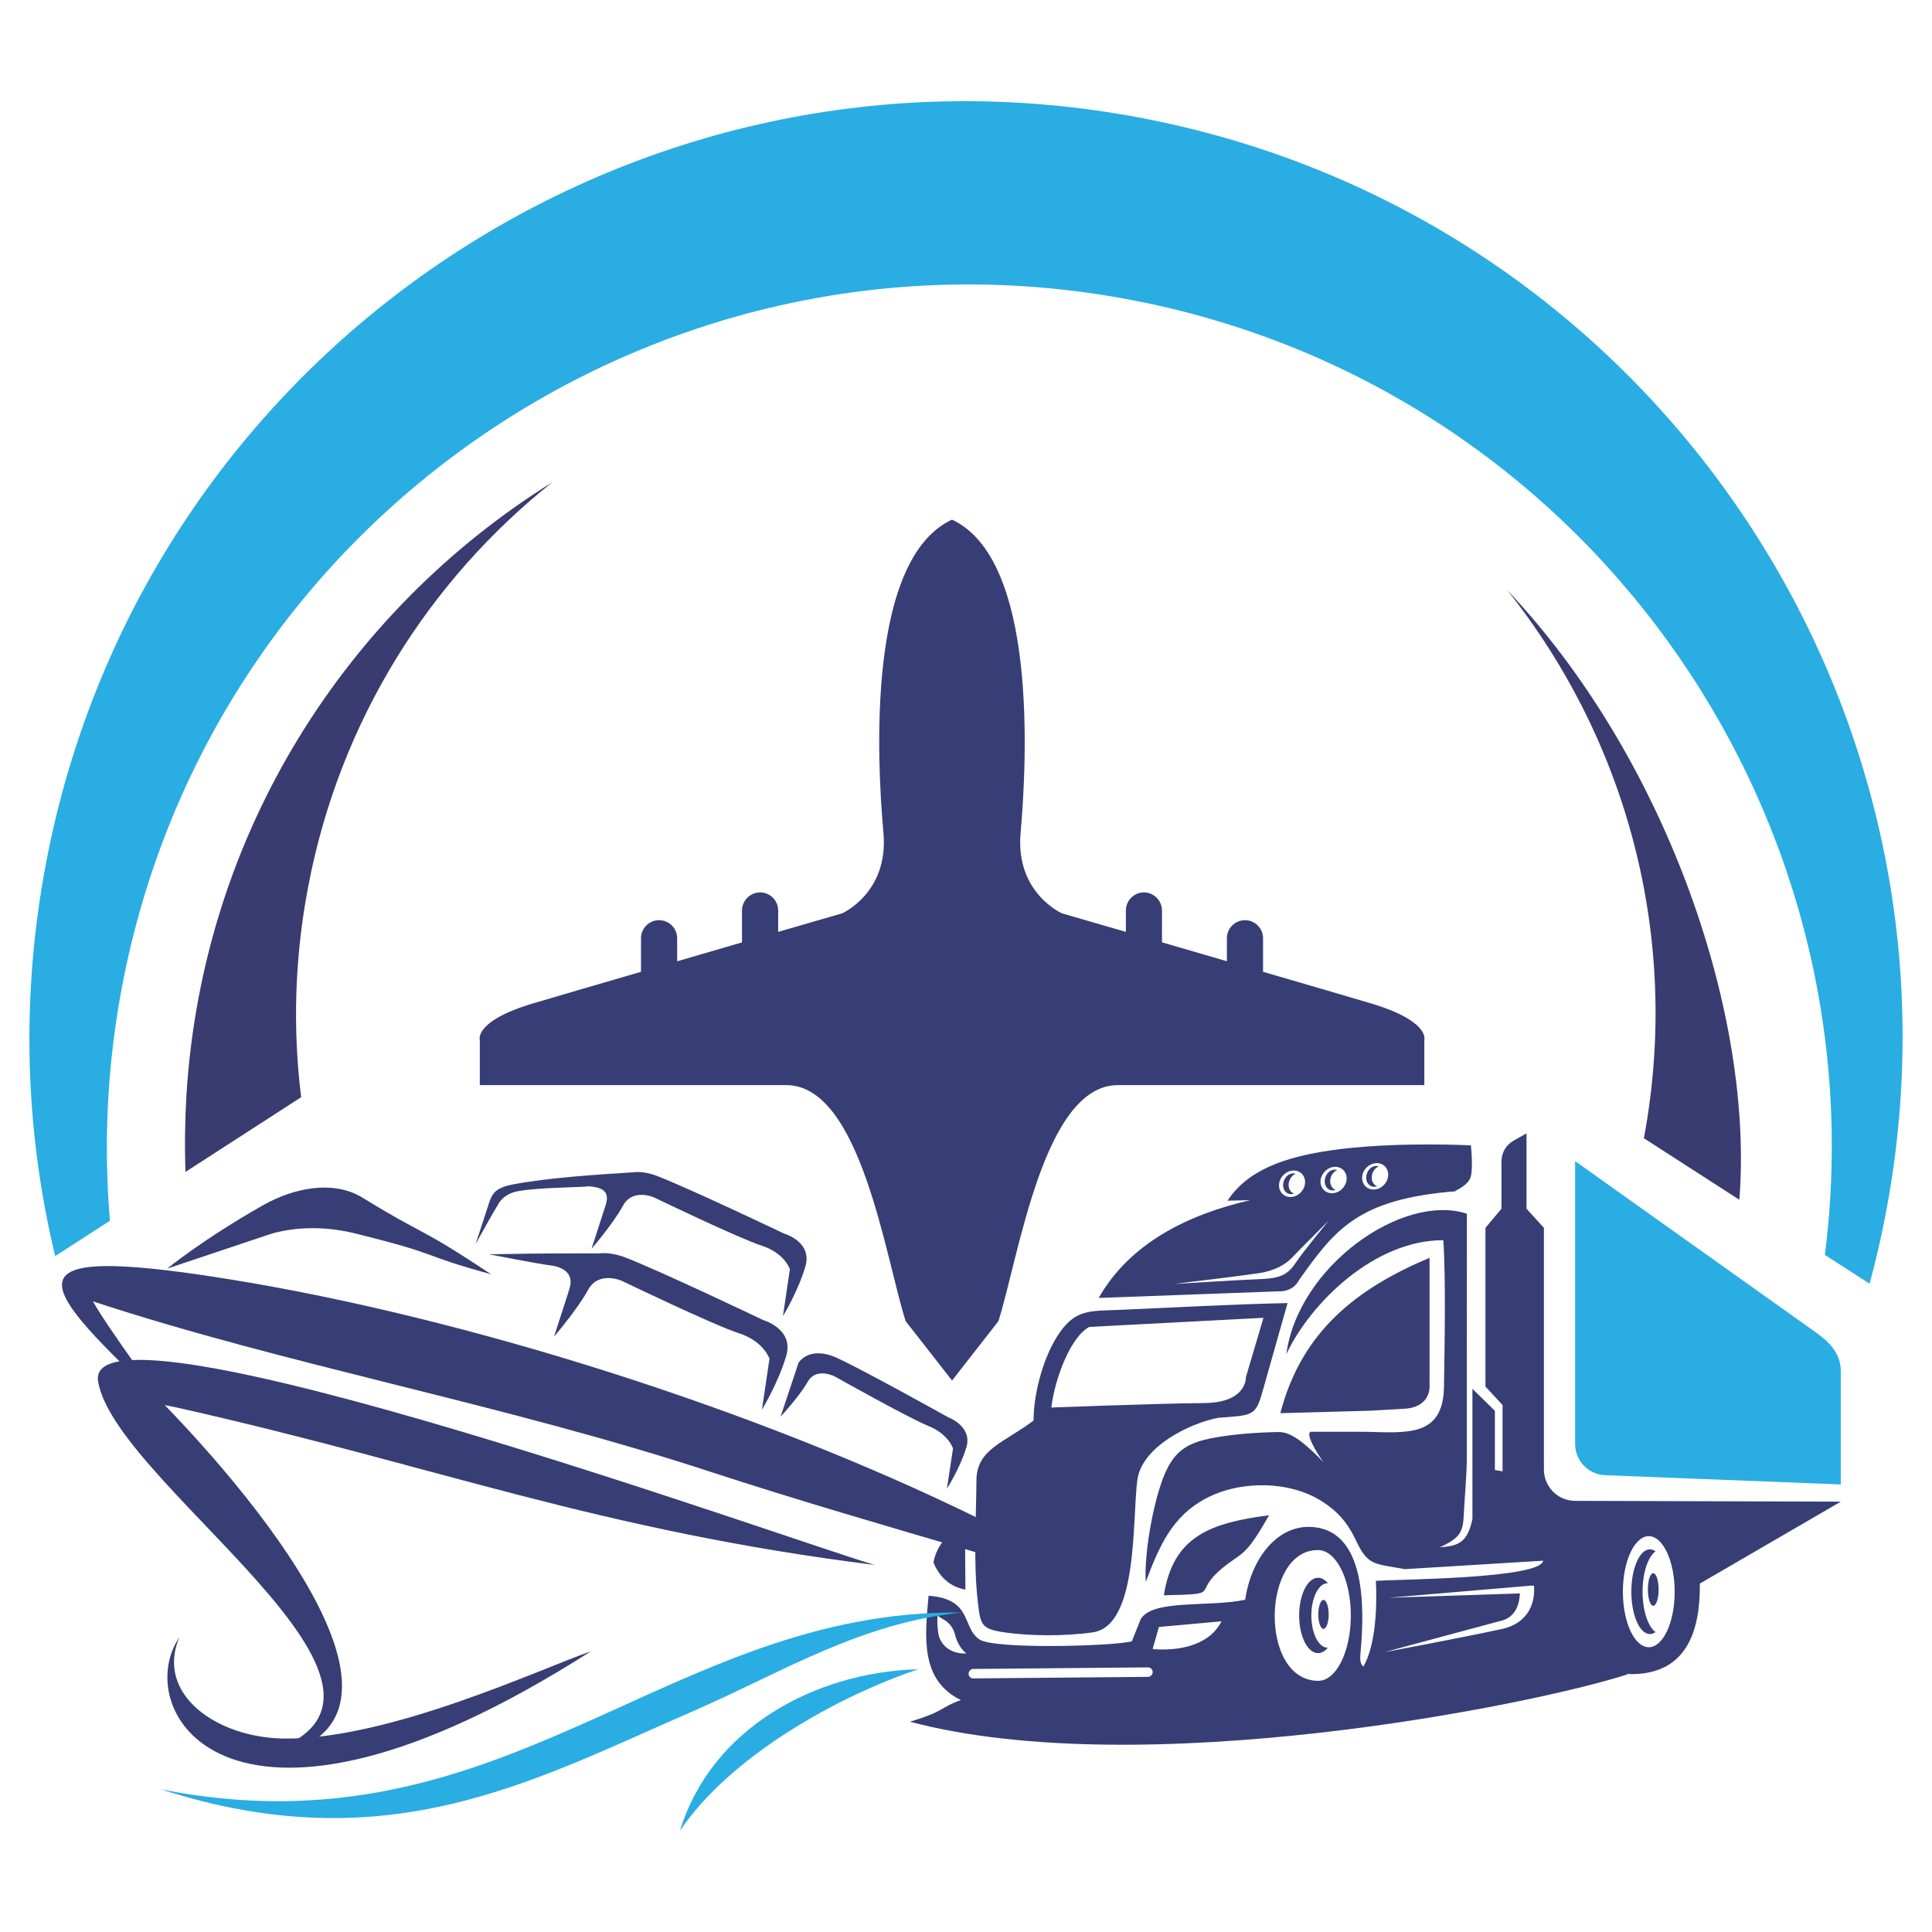 <?xml version="1.0" encoding="utf-8"?>
<!-- Generator: Adobe Illustrator 16.0.0, SVG Export Plug-In . SVG Version: 6.00 Build 0)  -->
<!DOCTYPE svg PUBLIC "-//W3C//DTD SVG 1.1//EN" "http://www.w3.org/Graphics/SVG/1.1/DTD/svg11.dtd">
<svg version="1.1" id="Calque_1" xmlns="http://www.w3.org/2000/svg" xmlns:xlink="http://www.w3.org/1999/xlink" x="0px" y="0px"
	 width="32px" height="32px" viewBox="0 0 32 32" enable-background="new 0 0 32 32" xml:space="preserve">
<g>
	<path fill-rule="evenodd" clip-rule="evenodd" fill="#363E75" d="M23.002,26.464l2.367-0.202l0.04,0.002v0.04
		c0,0.002,0.062,0.575-0.583,0.688c-0.575,0.126-1.894,0.373-1.896,0.373l1.899-0.511c0.308-0.059,0.338-0.336,0.345-0.462
		L23.002,26.464z M19.091,27.314l0.104-0.366l1.037-0.094C20.016,27.281,19.471,27.346,19.091,27.314z M21.831,25.674
		c0.3,0,0.543,0.485,0.543,1.083s-0.243,1.087-0.543,1.083C20.848,27.83,20.9,25.663,21.831,25.674z M16.121,27.643l2.893-0.026
		c0.043-0.001,0.078,0.034,0.078,0.077v0.001c0,0.043-0.035,0.078-0.078,0.079L16.121,27.8c-0.043,0-0.078-0.035-0.078-0.078
		C16.043,27.679,16.078,27.643,16.121,27.643z M15.818,27.073c0.025,0.099,0.078,0.226,0.187,0.313c0,0-0.315,0.032-0.439-0.244
		c-0.034-0.076-0.046-0.249-0.039-0.381l0.115,0.071C15.732,26.888,15.791,26.968,15.818,27.073z M20.927,21.827l-2.885,0.151
		c-0.315,0.168-0.571,0.862-0.629,1.335c0,0,1.816-0.069,2.532-0.074c0.715-0.006,0.691-0.429,0.691-0.429L20.927,21.827z
		 M22.01,20.215c0,0-0.419,0.506-0.563,0.72c-0.144,0.214-0.305,0.242-0.634,0.254c-0.329,0.012-1.368,0.078-1.368,0.078
		c0.263-0.036,0.887-0.104,1.405-0.179c0.244-0.035,0.433-0.137,0.542-0.25C21.609,20.613,22.01,20.215,22.01,20.215z M22.11,19.326
		c0.119-0.002,0.206,0.093,0.194,0.214c-0.013,0.121-0.118,0.221-0.238,0.224c-0.118,0.002-0.205-0.093-0.193-0.214
		C21.886,19.43,21.991,19.329,22.11,19.326z M22.799,19.265c0.119-0.003,0.206,0.093,0.193,0.213
		c-0.012,0.121-0.118,0.222-0.237,0.224c-0.119,0.003-0.205-0.093-0.193-0.214C22.573,19.368,22.68,19.268,22.799,19.265z
		 M21.423,19.388c0.119-0.003,0.205,0.093,0.192,0.214c-0.012,0.121-0.118,0.221-0.236,0.224c-0.119,0.002-0.206-0.093-0.193-0.214
		C21.197,19.491,21.304,19.391,21.423,19.388z M22.792,19.312c0.016,0,0.031,0.002,0.045,0.007c-0.062,0.024-0.109,0.09-0.116,0.167
		s0.03,0.14,0.088,0.161c-0.015,0.006-0.031,0.009-0.047,0.01c-0.081,0.002-0.141-0.074-0.133-0.169
		C22.638,19.392,22.71,19.313,22.792,19.312z M22.104,19.373c0.017,0,0.031,0.002,0.045,0.007c-0.062,0.024-0.109,0.09-0.116,0.166
		c-0.007,0.077,0.031,0.141,0.088,0.162c-0.015,0.006-0.03,0.009-0.046,0.009c-0.082,0.002-0.142-0.074-0.133-0.168
		C21.949,19.454,22.022,19.375,22.104,19.373z M21.415,19.435c0.017-0.001,0.031,0.002,0.045,0.007
		c-0.061,0.024-0.109,0.09-0.116,0.167c-0.006,0.076,0.03,0.14,0.088,0.161c-0.015,0.006-0.03,0.009-0.046,0.009
		c-0.082,0.002-0.142-0.074-0.133-0.168C21.261,19.515,21.334,19.437,21.415,19.435z M21.921,26.5c0.047,0,0.086,0.107,0.086,0.24
		c0,0.132-0.039,0.239-0.086,0.239s-0.086-0.107-0.086-0.239C21.835,26.607,21.874,26.5,21.921,26.5z M21.206,23.407
		c0.358-1.376,1.288-2.074,2.472-2.574v2.117c0,0,0.035,0.368-0.441,0.385c-0.008,0-0.344,0.02-0.502,0.028
		c-0.024,0.002-0.051,0.004-0.079,0.004h-0.002l0,0h-0.01L21.206,23.407z M21.831,26.133c0.06,0,0.115,0.033,0.162,0.09h-0.005
		c-0.147,0-0.268,0.239-0.268,0.534s0.12,0.534,0.268,0.534h0.005c-0.047,0.057-0.103,0.09-0.162,0.09
		c-0.173,0-0.313-0.279-0.313-0.625C21.518,26.413,21.658,26.133,21.831,26.133z M15.99,26.329
		c-0.265-0.047-0.435-0.224-0.528-0.446c0.039-0.299,0.326-0.58,0.521-0.627L15.99,26.329z M19.277,26.423
		c0.154-0.993,0.795-1.2,1.743-1.326c-0.413,0.727-0.438,0.595-0.786,0.886C19.736,26.399,20.271,26.4,19.277,26.423z
		 M18.099,27.037c-0.459,0.066-1.05,0.063-1.482-0.003c-0.36-0.055-0.379-0.122-0.421-0.498c-0.075-0.667-0.029-1.333-0.023-2.017
		c0.003-0.519,0.458-0.621,0.947-0.991c-0.005-0.397,0.138-0.984,0.379-1.376c0.294-0.476,0.538-0.435,1.054-0.457
		c0.925-0.04,1.847-0.092,2.773-0.112l-0.396,1.399c-0.119,0.424-0.136,0.456-0.601,0.49c-0.046,0.003-0.094,0.006-0.144,0.01l0,0
		c-0.476,0.088-1.273,0.479-1.347,1.03C18.75,25.172,18.858,26.928,18.099,27.037z M27.938,26.355l2.552-1.483l-4.417-0.013
		c-0.279-0.01-0.501-0.239-0.501-0.519v-0.427v-0.965v-0.732v-0.387v-1.492l-0.288-0.317v-1.248l-0.211,0.119
		c-0.13,0.073-0.204,0.201-0.204,0.351v0.778l-0.265,0.317V21.8v1.166l0.283,0.306v1.098l-0.127-0.022v-0.981l-0.372-0.364v1.281
		v0.873c-0.084,0.408-0.246,0.448-0.541,0.471c0.358-0.161,0.385-0.274,0.398-0.545c0.016-0.308,0.047-0.623,0.05-0.931l0.001-4.049
		c-1.051-0.347-2.791,0.854-2.991,2.328c0.407-0.866,1.475-1.895,2.601-1.889c0.043,0.645,0.021,1.771,0.011,2.427
		c-0.013,0.83-0.602,0.763-1.297,0.746l-0.916,0c-0.096,0.066,0.215,0.502,0.215,0.502c-0.455-0.473-0.621-0.501-0.768-0.498
		c-0.247,0.006-0.513,0.02-0.763,0.052c-0.683,0.088-0.961,0.189-1.172,0.848c-0.161,0.502-0.263,1.203-0.239,1.583
		c0.231-0.616,0.447-1.089,0.988-1.379c0.575-0.308,1.388-0.297,1.918,0.036c0.267,0.168,0.431,0.349,0.578,0.659
		c0.196,0.417,0.298,0.379,0.809,0.472l2.29-0.14c-0.04,0.298-2.396,0.309-2.771,0.333c0.021,0.426-0.002,1.068-0.207,1.42
		c-0.067-0.05-0.053-0.164-0.046-0.24c0.059-0.665,0.117-2.061-0.855-2.073c-0.54-0.007-0.959,0.534-1.057,1.207
		c-0.608,0.128-1.53-0.014-1.73,0.321l-0.148,0.369c-0.36,0.082-2.275,0.131-2.521-0.031c-0.299-0.198-0.107-0.67-0.845-0.726
		c-0.066,0.708-0.132,1.402,0.536,1.729c-0.354,0.123-0.244,0.177-0.845,0.358c3.846,1.02,10.305-0.272,11.887-0.785l-0.337-1.931
		l0.48-0.468l0.585,0.093L27.938,26.355z M24.126,19.73c-1.647,0.126-2.021,0.647-2.609,1.47c-0.105,0.205-0.325,0.188-0.325,0.188
		l-2.994,0.11c0.512-0.903,1.47-1.379,2.502-1.618l-0.006-0.001l-0.363,0.008c0.314-0.473,0.877-0.735,1.881-0.856
		s2.151-0.06,2.151-0.06s0.037,0.351,0,0.508c-0.032,0.142-0.227,0.231-0.265,0.248L24.126,19.73z"/>
	<path fill-rule="evenodd" clip-rule="evenodd" fill="#363E75" d="M27.383,26.057c-0.05,0-0.089,0.121-0.089,0.27
		s0.039,0.27,0.089,0.27c0.049,0,0.089-0.121,0.089-0.27S27.432,26.057,27.383,26.057"/>
	<path fill-rule="evenodd" clip-rule="evenodd" fill="#363E75" d="M27.327,25.662c-0.169,0-0.307,0.314-0.307,0.701
		c0,0.388,0.138,0.702,0.307,0.702c0.033,0,0.064-0.012,0.094-0.033c-0.125-0.089-0.215-0.355-0.215-0.669
		c0-0.313,0.09-0.579,0.215-0.668C27.392,25.673,27.36,25.662,27.327,25.662"/>
	<path fill-rule="evenodd" clip-rule="evenodd" fill="#363E75" d="M27.309,25.444c-0.236,0-0.429,0.412-0.429,0.92
		c0,0.508,0.192,0.919,0.429,0.919s0.429-0.412,0.429-0.919C27.737,25.856,27.545,25.444,27.309,25.444 M27.221,25.094
		c-0.375,0-0.68,0.568-0.68,1.271c0,0.58,0.146,1.211,0.431,1.363c0.99,0.026,1.183-0.754,1.183-1.462
		C28.154,25.563,27.597,25.094,27.221,25.094z"/>
	<path fill-rule="evenodd" clip-rule="evenodd" fill="#29ADE3" d="M30.078,22.07l-3.989-2.838c0,1.561,0,3.122,0,4.684
		c0,0.278,0.22,0.508,0.498,0.518l3.902,0.153c0-0.626,0-1.253,0-1.879C30.489,22.426,30.308,22.233,30.078,22.07"/>
	<path fill-rule="evenodd" clip-rule="evenodd" fill="#363E75" d="M15.768,8.607c1.409,0.654,1.244,3.955,1.136,5.194
		c-0.087,0.989,0.686,1.327,0.686,1.327s0.436,0.126,1.058,0.307V15.08c0-0.164,0.135-0.299,0.299-0.299l0,0
		c0.164,0,0.299,0.135,0.299,0.299v0.528c0.342,0.1,0.709,0.207,1.075,0.313V15.54c0-0.165,0.135-0.299,0.3-0.299
		c0.164,0,0.299,0.134,0.299,0.299v0.556c0.766,0.223,1.454,0.424,1.785,0.523c0.989,0.295,0.886,0.607,0.886,0.607v0.747h-5.076
		c-1.229,0-1.637,2.828-1.978,3.909l-0.768,0.984L15,21.882c-0.341-1.081-0.748-3.909-1.977-3.909H7.947v-0.747
		c0,0-0.105-0.313,0.884-0.607c0.332-0.099,1.021-0.3,1.786-0.523V15.54c0-0.165,0.135-0.299,0.299-0.299
		c0.165,0,0.3,0.134,0.3,0.299v0.382c0.366-0.106,0.733-0.213,1.074-0.313V15.08c0-0.164,0.136-0.299,0.3-0.299
		c0.165,0,0.299,0.135,0.299,0.299v0.355c0.622-0.181,1.059-0.307,1.059-0.307s0.771-0.338,0.685-1.327
		C14.522,12.563,14.358,9.261,15.768,8.607"/>
	<path fill-rule="evenodd" clip-rule="evenodd" fill="#29ADE3" d="M2.665,29.637c5.71,1.13,8.366-2.986,13.272-2.929
		c-1.681,0.172-2.931,0.964-4.418,1.617l-0.023,0.01C8.83,29.493,6.429,30.852,2.665,29.637"/>
	<path fill-rule="evenodd" clip-rule="evenodd" fill="#363E75" d="M1.485,21.438c0.001-0.008,0-0.017-0.002-0.026
		C1.481,21.417,1.482,21.426,1.485,21.438 M2.726,23.271c-2.084-1.991-2.804-2.708,1.087-2.08c3.922,0.634,8.719,2.154,12.399,3.961
		l0.037,0.281l-0.037,0.292c-1.49-0.438-2.97-0.865-4.484-1.36c-3.406-1.114-6.971-1.752-10.188-2.81
		C1.781,21.991,2.693,23.226,2.726,23.271z"/>
	<path fill-rule="evenodd" clip-rule="evenodd" fill="#363E75" d="M8.134,21.106c-1.238-0.823-1.063-0.612-2.125-1.266
		c-0.495-0.305-1.155-0.159-1.653,0.123c-0.993,0.562-1.586,1.049-1.586,1.049l1.68-0.563c0.228-0.076,0.763-0.186,1.435-0.019
		C7.406,20.809,6.858,20.754,8.134,21.106"/>
	<path fill-rule="evenodd" clip-rule="evenodd" fill="#363E75" d="M14.493,25.921c-4.571-0.571-7.245-1.632-11.454-2.583
		c-0.074-0.017-0.187-0.042-0.31-0.065c1.476,1.521,5.083,5.734,1.176,5.88c4.194-0.765-1.982-4.469-2.28-6.271
		C1.358,21.265,13.428,25.629,14.493,25.921"/>
	<path fill-rule="evenodd" clip-rule="evenodd" fill="#363E75" d="M9.787,27.351c-5.975,3.816-7.641,0.997-6.818-0.231
		c-0.398,0.952,0.633,1.665,1.74,1.676C6.458,28.813,8.964,27.635,9.787,27.351"/>
	<path fill-rule="evenodd" clip-rule="evenodd" fill="#363E75" d="M9.177,22.138l0.371-1.147c0,0,0.216-0.394,0.818-0.16
		c0.602,0.234,2.278,1.035,2.278,1.035s0.51,0.145,0.378,0.593c-0.132,0.447-0.402,0.89-0.402,0.89l0.125-0.844
		c0,0-0.096-0.291-0.508-0.423s-1.935-0.866-1.935-0.866s-0.386-0.175-0.561,0.148C9.565,21.686,9.177,22.138,9.177,22.138"/>
	<path fill-rule="evenodd" clip-rule="evenodd" fill="#363E75" d="M12.929,23.465l0.297-0.892c0,0,0.173-0.3,0.654-0.074
		c0.482,0.226,1.824,0.975,1.824,0.975s0.408,0.149,0.302,0.498c-0.105,0.348-0.322,0.684-0.322,0.684l0.101-0.665
		c0,0-0.076-0.239-0.407-0.372c-0.329-0.133-1.547-0.818-1.547-0.818s-0.309-0.164-0.45,0.082
		C13.24,23.129,12.929,23.465,12.929,23.465"/>
	<path fill-rule="evenodd" clip-rule="evenodd" fill="#363E75" d="M10.082,20.76c0,0-0.947-0.001-1.289,0.004
		c-0.341,0.005-0.695,0.011-0.695,0.011s0.841,0.164,1.008,0.182c0.168,0.018,0.419,0.105,0.325,0.394s0.377-0.259,0.377-0.259
		L10.082,20.76z"/>
	<path fill-rule="evenodd" clip-rule="evenodd" fill="#363E75" d="M9.798,20.684l0.232-0.719l0.002-0.005
		c0.086-0.266-0.116-0.294-0.271-0.311c-0.227,0.022-0.813,0.017-1.179,0.08c-0.151,0.026-0.265,0.108-0.318,0.197
		c-0.119,0.193-0.386,0.679-0.386,0.679l0.218-0.668c0.054-0.164,0.101-0.263,0.408-0.321c0.587-0.111,1.411-0.163,1.996-0.2
		c0.104-0.011,0.233,0.003,0.392,0.065c0.555,0.216,2.099,0.953,2.099,0.953s0.47,0.133,0.348,0.545
		c-0.121,0.412-0.371,0.82-0.371,0.82l0.115-0.777c0,0-0.087-0.268-0.467-0.39c-0.38-0.122-1.781-0.798-1.781-0.798
		s-0.355-0.161-0.517,0.137C10.156,20.268,9.798,20.684,9.798,20.684"/>
	<path fill-rule="evenodd" clip-rule="evenodd" fill="#29ADE3" d="M11.262,30.324c0.518-1.698,2.235-2.629,3.948-2.676
		C13.84,28.108,12.082,29.104,11.262,30.324"/>
	<path fill-rule="evenodd" clip-rule="evenodd" fill="#393B71" d="M24.963,9.773c2.574,2.717,4.051,6.885,3.855,9.974l-0.009,0.125
		l-1.581-1.019C27.852,15.513,26.929,12.24,24.963,9.773 M3.089,18.121C3.362,13.8,5.735,10.112,9.15,7.986
		c-2.033,1.617-3.519,3.941-4.044,6.692c-0.227,1.184-0.259,2.359-0.118,3.495l-1.916,1.238C3.057,18.985,3.063,18.555,3.089,18.121
		z"/>
	<path fill-rule="evenodd" clip-rule="evenodd" fill="#29ADE3" d="M0.766,14.277C2.374,5.863,10.498,0.346,18.912,1.955
		c8.414,1.608,13.931,9.732,12.322,18.146c-0.075,0.394-0.164,0.781-0.268,1.161l-0.74-0.477
		c0.943-7.422-4.039-14.393-11.489-15.817c-7.749-1.481-15.229,3.6-16.711,11.348c-0.252,1.318-0.313,2.628-0.205,3.903
		l-0.907,0.586C0.414,18.728,0.338,16.513,0.766,14.277"/>
</g>
</svg>
